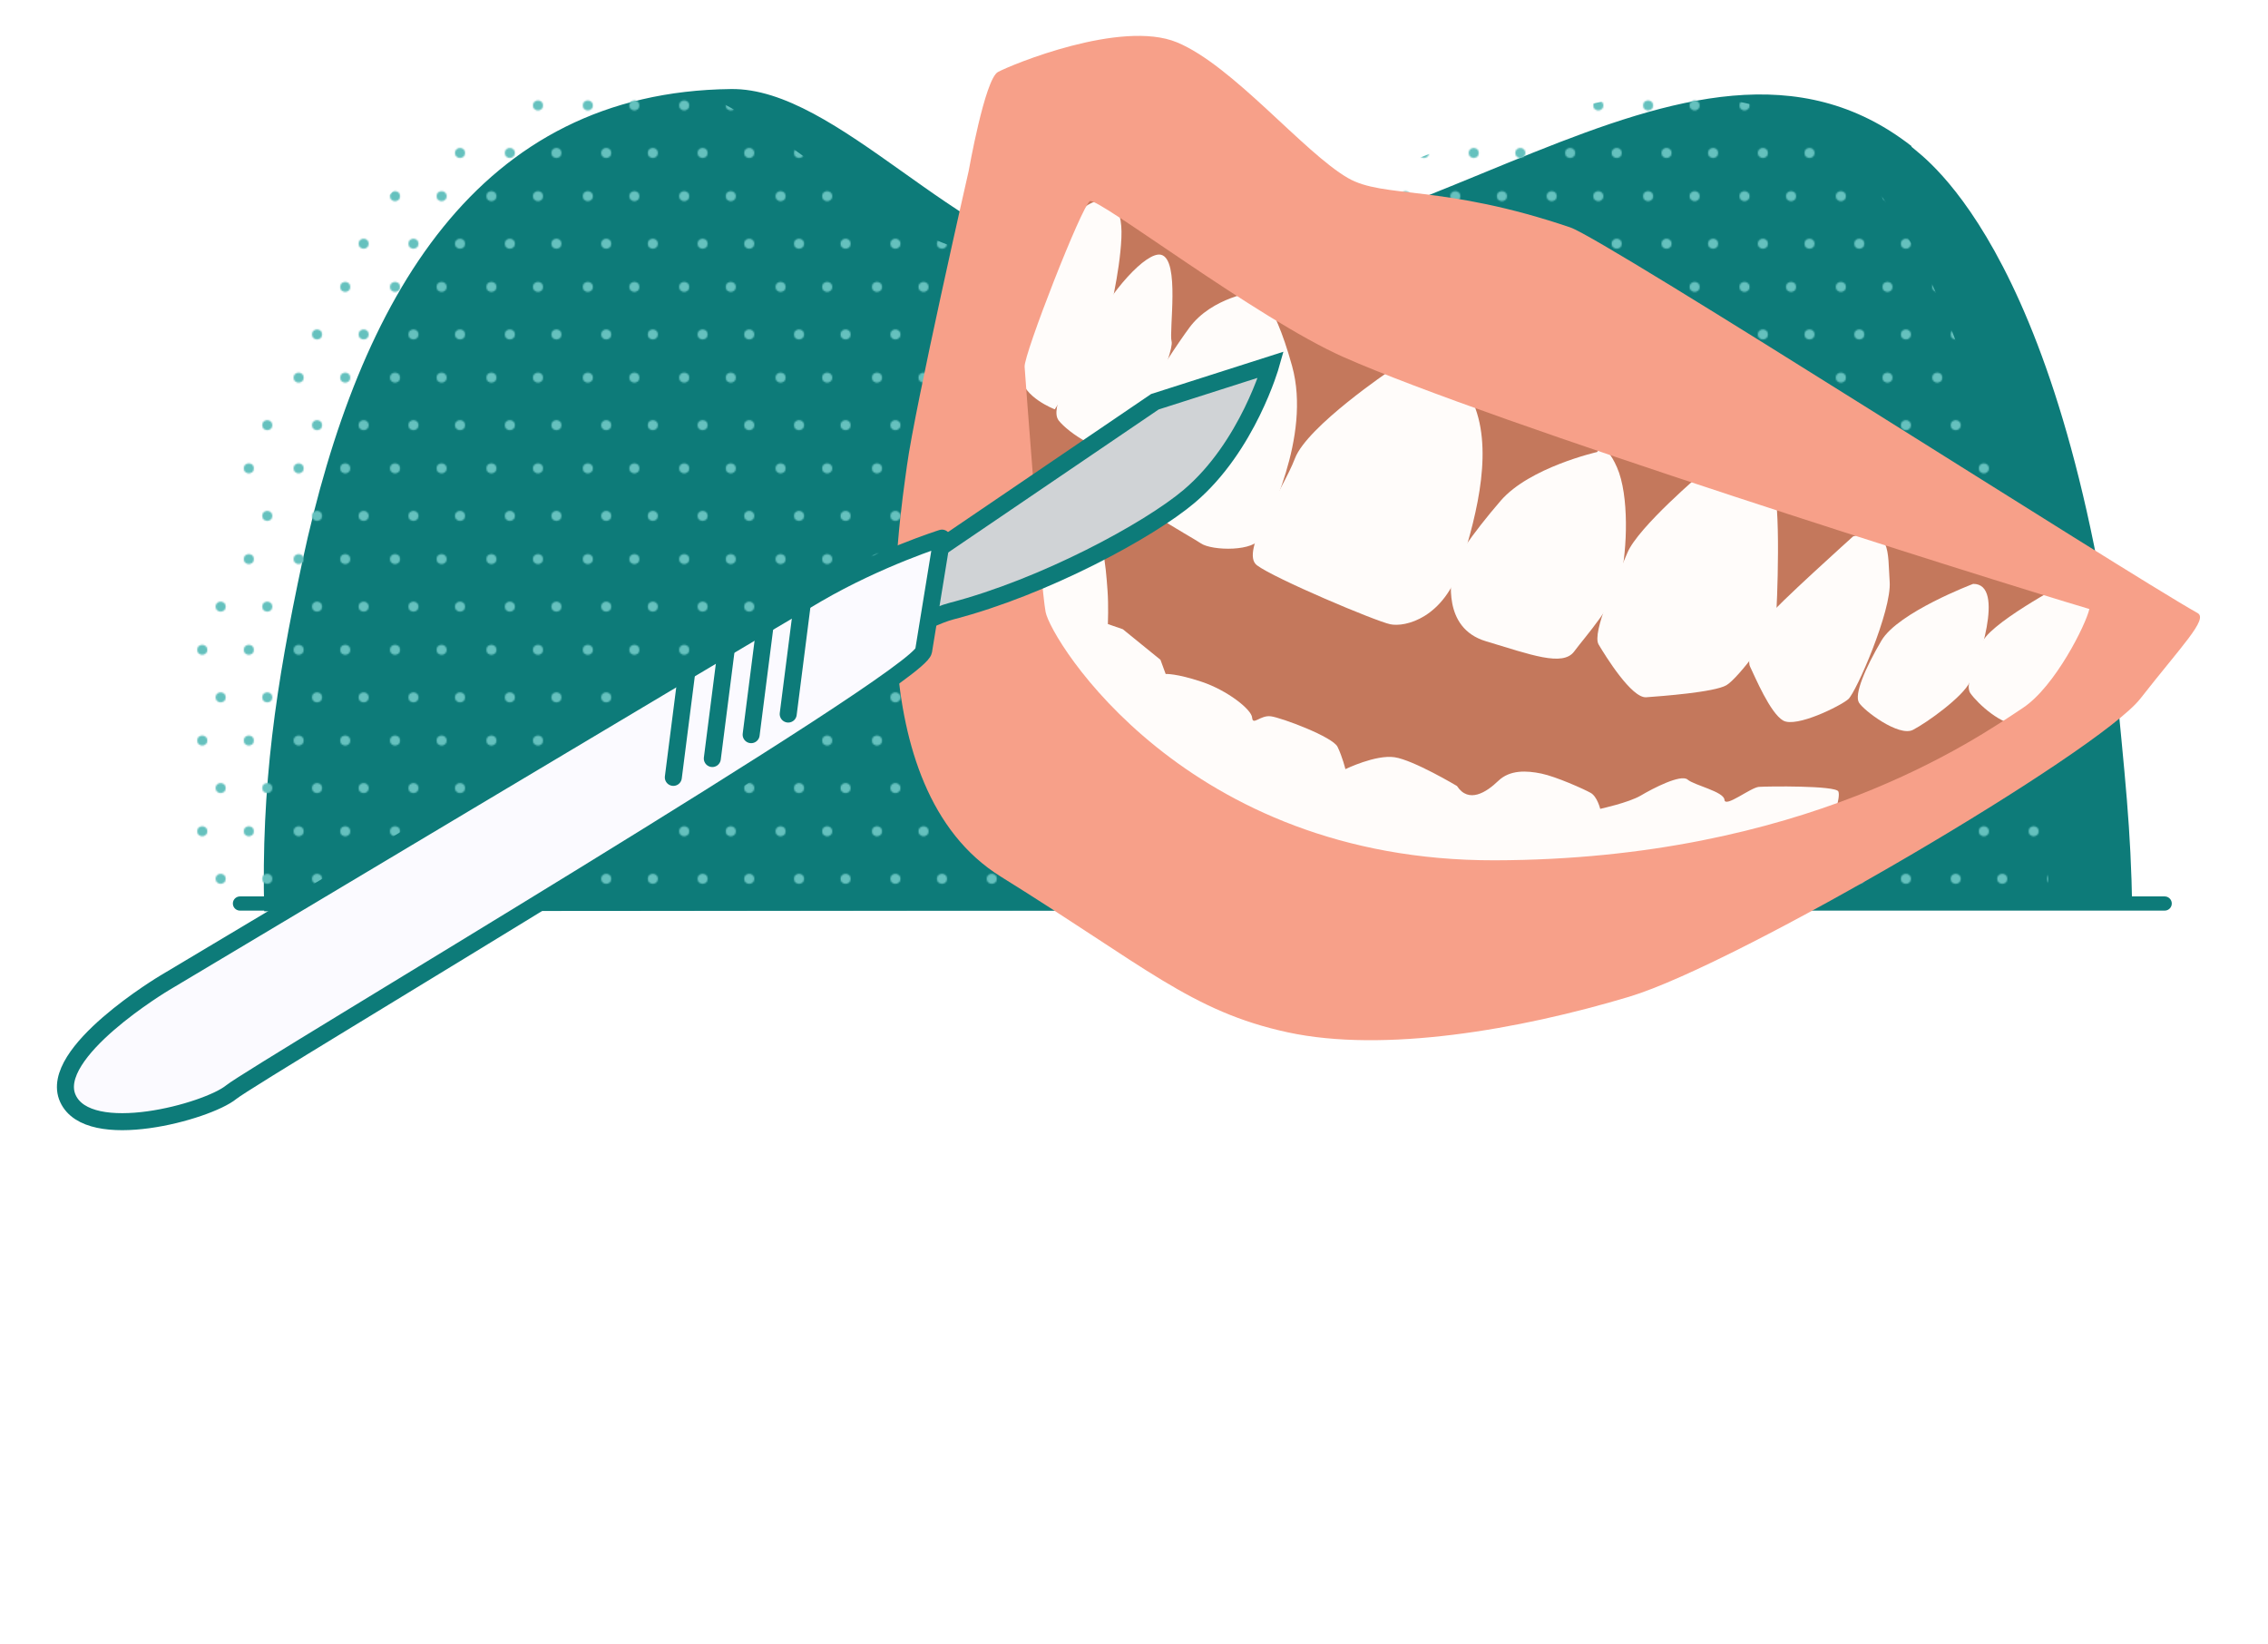 <?xml version="1.0" encoding="UTF-8"?> <svg xmlns="http://www.w3.org/2000/svg" xmlns:xlink="http://www.w3.org/1999/xlink" viewBox="0 0 1600 1160"><defs><pattern id="bp-punktraster_6" data-name="bp-punktraster 6" x="0" y="0" width="67.19" height="63.53" patternTransform="translate(-2621.9 -4195.71)" patternUnits="userSpaceOnUse" viewBox="0 0 67.19 63.53"><g><rect width="67.19" height="63.53" style="fill: none;"></rect><g><rect width="67.19" height="63.53" style="fill: none;"></rect><g><rect width="67.19" height="63.53" style="fill: none;"></rect><g><circle cx="9.44" cy="46.1" r="3.53" style="fill: #65c1be;"></circle><circle cx="44.59" cy="46.1" r="3.53" style="fill: #65c1be;"></circle><circle cx="22.44" cy="15.62" r="3.53" style="fill: #65c1be;"></circle><circle cx="57.58" cy="15.62" r="3.53" style="fill: #65c1be;"></circle></g></g></g></g></pattern></defs><g style="isolation: isolate;"><g id="Ebene_1" data-name="Ebene 1"><g><path d="M1504.23,641.32c-1.05-58.5-4.73-88.97-12.98-175.08-44.76-314.29-147.53-362.57-142.71-363.15-157.89-123.31-359.33,107.69-583.95,83.4-87.09-10-173.71-124.8-248.98-123.68-178.22,2.05-262.23,146.58-302.36,333.49-18.73,87.86-29.03,157.46-26.87,246.52" style="fill: #0d7b79; fill-rule: evenodd;"></path><line x1="169.28" y1="637.34" x2="1527.11" y2="637.34" style="fill: none; stroke: #0d7b79; stroke-linecap: round; stroke-linejoin: round; stroke-width: 10px;"></line><g style="mix-blend-mode: screen;"><path d="M1445.31,635.5c-1.05-58.5-4.73-88.97-12.98-175.08-44.76-314.29-147.53-362.57-142.71-363.15-39.75-28.49-95.48-32.78-142.58-28.17-26.31,2.57-78.84,18.16-95.47,23.61-108.49,35.58-185.37,95.67-345.9,87.96-87.56-4.21-173.7-123.68-248.98-123.68-161.12,0-262.23,146.58-302.36,333.49-4.02,18.85-15.92,52.37-19.12,69.91-11.73,64.22,4.9,102.16-7.75,176.61" style="fill: url(#bp-punktraster_6); fill-rule: evenodd;"></path></g></g><g><polygon points="711.15 237.8 698.08 368.57 730.77 542.93 946.54 603.96 1260.39 606.14 1458.72 510.24 1513.21 420.88 741.67 87.42 711.15 237.8" style="fill: #c4785c;"></polygon><polygon points="765.91 104.3 716.71 210.84 898.91 347.22 1293.75 474.85 1486.68 482.09 1504.76 427.89 859.68 171.63 765.91 104.3" style="fill: #c4785c;"></polygon><path d="M1457.85,410.75s-57.98,30.66-59.94,44.02c-1.96,13.36-12.69,27.36-7.78,34.35,4.92,6.99,22.26,23.34,35.41,22.39,13.15-.96,43.48-28.14,49.82-41.82,6.35-13.68,4.43-39.98-6.54-49.46l-10.97-9.48Z" style="fill: #fffcfa;"></path><path d="M734.53,379.03s40.8-4.44,43.11,7.14c2.31,11.58,2.95,20.35,3.7,30.57.75,10.23.24,23.48.24,23.48l10.55,3.64,26.54,21.56,3.67,10.01s7.3-.53,25.37,5.49c18.06,6.03,35.2,19.46,35.63,25.31s5.74-1.89,13.15-.96,43.65,14.44,47.1,21.53,5.55,15.75,5.55,15.75c0,0,21.28-10.36,34.64-8.4,13.36,1.96,44.07,20.29,44.07,20.29,8.26,12.62,20.88,4.35,29.11-3.59,8.23-7.94,20.03-7.33,30.47-5.16s30.18,11.02,34.77,13.62c4.6,2.6,6.7,11.26,6.7,11.26,0,0,20.24-4.41,28.69-9.43,8.45-5.02,28.26-15.28,32.96-11.22,4.7,4.06,25.58,8.42,26.01,14.26.43,5.84,18.46-8.69,24.3-9.12,5.84-.43,54.27-1.02,56.05,3.26,1.78,4.28-4.35,20.88-4.35,20.88,0,0-322.96,102.85-442.72-8.85-119.76-111.7-127.45-156.67-127.45-156.67l12.16-34.67Z" style="fill: #fffcfa;"></path><path d="M1307.28,378.4s-55.14,49.55-60.45,57.28c-5.31,7.73-15.61,27.57-12.16,34.67,3.45,7.09,14.14,32.75,23.33,37.95,9.19,5.2,40.37-10.29,45.9-15.1,5.52-4.81,30.7-62.45,29.2-82.91-1.49-20.45,1.51-39.76-25.82-31.9Z" style="fill: #fffcfa;"></path><path d="M1201.18,333.26s-45.65,38.58-53.14,56.75c-7.49,18.17-25.28,56.18-20.26,64.63,5.02,8.45,23.33,37.95,33.56,37.21,10.23-.75,48.21-3.51,56.66-8.54,8.45-5.02,33.86-39.19,34.79-46.6.93-7.41,3.94-86.94-2.43-93.82-6.38-6.88-49.17-9.63-49.17-9.63Z" style="fill: #fffcfa;"></path><path d="M1126.7,318.86s-47.68,10.82-67.99,34.33c-20.32,23.51-34.9,45.14-34.58,49.52.32,4.38-7.35,40.19,24.18,49.64,31.53,9.45,54.19,18.08,62.21,7.21,8.02-10.87,28.44-32.92,32.9-52.33,4.46-19.42,6.07-57.72-2.72-77.64-8.8-19.92-14-10.73-14-10.73Z" style="fill: #fffcfa;"></path><path d="M744.11,288.74s-22.66-8.63-23.72-23.24c-1.07-14.61,32.92-112.55,47-120.92,14.08-8.37,24.84-1.81,23.72,23.24-1.11,25.05-9.1,56.47-10.24,60.96-1.14,4.49-36.75,59.96-36.75,59.96Z" style="fill: #fffcfa;"></path><path d="M980.98,261.16s-58.8,39.54-67.43,62.2c-8.63,22.66-39.25,66.02-26.82,75.39,12.43,9.37,83.65,39.43,94.09,41.61,10.44,2.18,37.88-4.23,49.82-41.82,11.95-37.59,23.25-83.94,7.66-116.59-15.6-32.64-57.33-20.79-57.33-20.79Z" style="fill: #fffcfa;"></path><path d="M885.66,205.72s-30.57,3.7-46.61,25.43c-16.04,21.73-59.57,89.53-54.01,105.28,5.55,15.75,54.43,41.56,62.17,46.87,7.73,5.31,38.62,6,42.26-4.55,3.64-10.55,36.01-70.19,22.05-120.57-13.95-50.39-25.85-52.46-25.85-52.46Z" style="fill: #fffcfa;"></path><path d="M1107.82,160.43c-90.53-30.73-131.53-20.2-156.92-34.87-31.32-18.1-81.28-79.49-120.65-95.72-39.37-16.22-117.05,15.94-126.25,20.96s-20.62,69.75-20.62,69.75c0,0-37.84,165.82-43.58,208.1-5.72,42.29-35.26,226.64,66.28,289.74,101.54,63.09,134.36,95.08,202.32,109.8,67.95,14.71,163.22-1.79,240.84-25.06,77.61-23.29,331.54-173.01,360.71-210.32,29.17-37.31,48-56.07,40.39-60.35-53.47-30.1-417.7-263.6-442.51-272.02ZM1427.12,499.34c-33.63,22.29-154.63,107.04-372.68,107.52-218.07.47-313.17-155.62-316.8-175.18-3.62-19.56-14.17-164.19-14.81-172.97-.62-8.64,40.42-113.85,46.08-116.81,5.67-2.95,117.83,82.91,178.86,109.96,103.73,45.97,450.29,155.19,526.21,177.73-2.35,10.71-24.12,54.68-46.86,69.74Z" style="fill: #f7a089;"></path><path d="M1391.97,411.88s-52.88,20.01-64.65,39.96c-11.76,19.95-19.25,38.12-15.9,43.75s28.21,24.38,38.12,19.25c9.91-5.13,35.03-23.12,40.13-33.77,5.1-10.65,25.78-69.44,2.3-69.2Z" style="fill: #fffcfa;"></path><path d="M819.14,179.73c-10.34-2.63-36.28,26.14-50.33,55.07s-28.41,53.48-21.93,61.82c6.48,8.34,31.24,25.63,43.96,18.83,12.72-6.8,37.68-67.37,35.69-74.57-1.99-7.2,6.07-57.72-7.39-61.15Z" style="fill: #fffcfa;"></path></g><g><path d="M896.6,257.23l-81.87,26.16-156.75,106.51-43.5,70.24s35.9-23.64,56.94-29.1c64.86-16.82,138.98-56.78,167.59-81.02,41.34-35.03,57.59-92.79,57.59-92.79Z" style="fill: #d0d3d6; stroke: #0d7b79; stroke-miterlimit: 10; stroke-width: 12px;"></path><path d="M664.53,379.6s-44.44,13.91-88.36,39.48c-43.91,25.57-459.91,274.16-459.91,274.16,0,0-83,49.42-68.37,81.61,14.63,32.19,98.27,9.38,115.21-4.43,16.94-13.8,485.2-291.17,488.48-311.32,3.28-20.15,12.95-79.51,12.95-79.51Z" style="fill: #fbfaff; stroke: #0d7b79; stroke-linecap: round; stroke-linejoin: round; stroke-width: 12px;"></path><line x1="566.02" y1="425.64" x2="556.06" y2="503.69" style="fill: #fbfaff; stroke: #0d7b79; stroke-linecap: round; stroke-linejoin: round; stroke-width: 12px;"></line><line x1="539.68" y1="441.68" x2="529.91" y2="518.23" style="fill: #fbfaff; stroke: #0d7b79; stroke-linecap: round; stroke-linejoin: round; stroke-width: 12px;"></line><line x1="512.29" y1="458.5" x2="502.52" y2="535.06" style="fill: #fbfaff; stroke: #0d7b79; stroke-linecap: round; stroke-linejoin: round; stroke-width: 12px;"></line><line x1="484.78" y1="471.81" x2="475.01" y2="548.36" style="fill: #fbfaff; stroke: #0d7b79; stroke-linecap: round; stroke-linejoin: round; stroke-width: 12px;"></line></g><rect y="9.34" width="1600" height="1146.56" style="fill: none;"></rect></g></g></svg> 